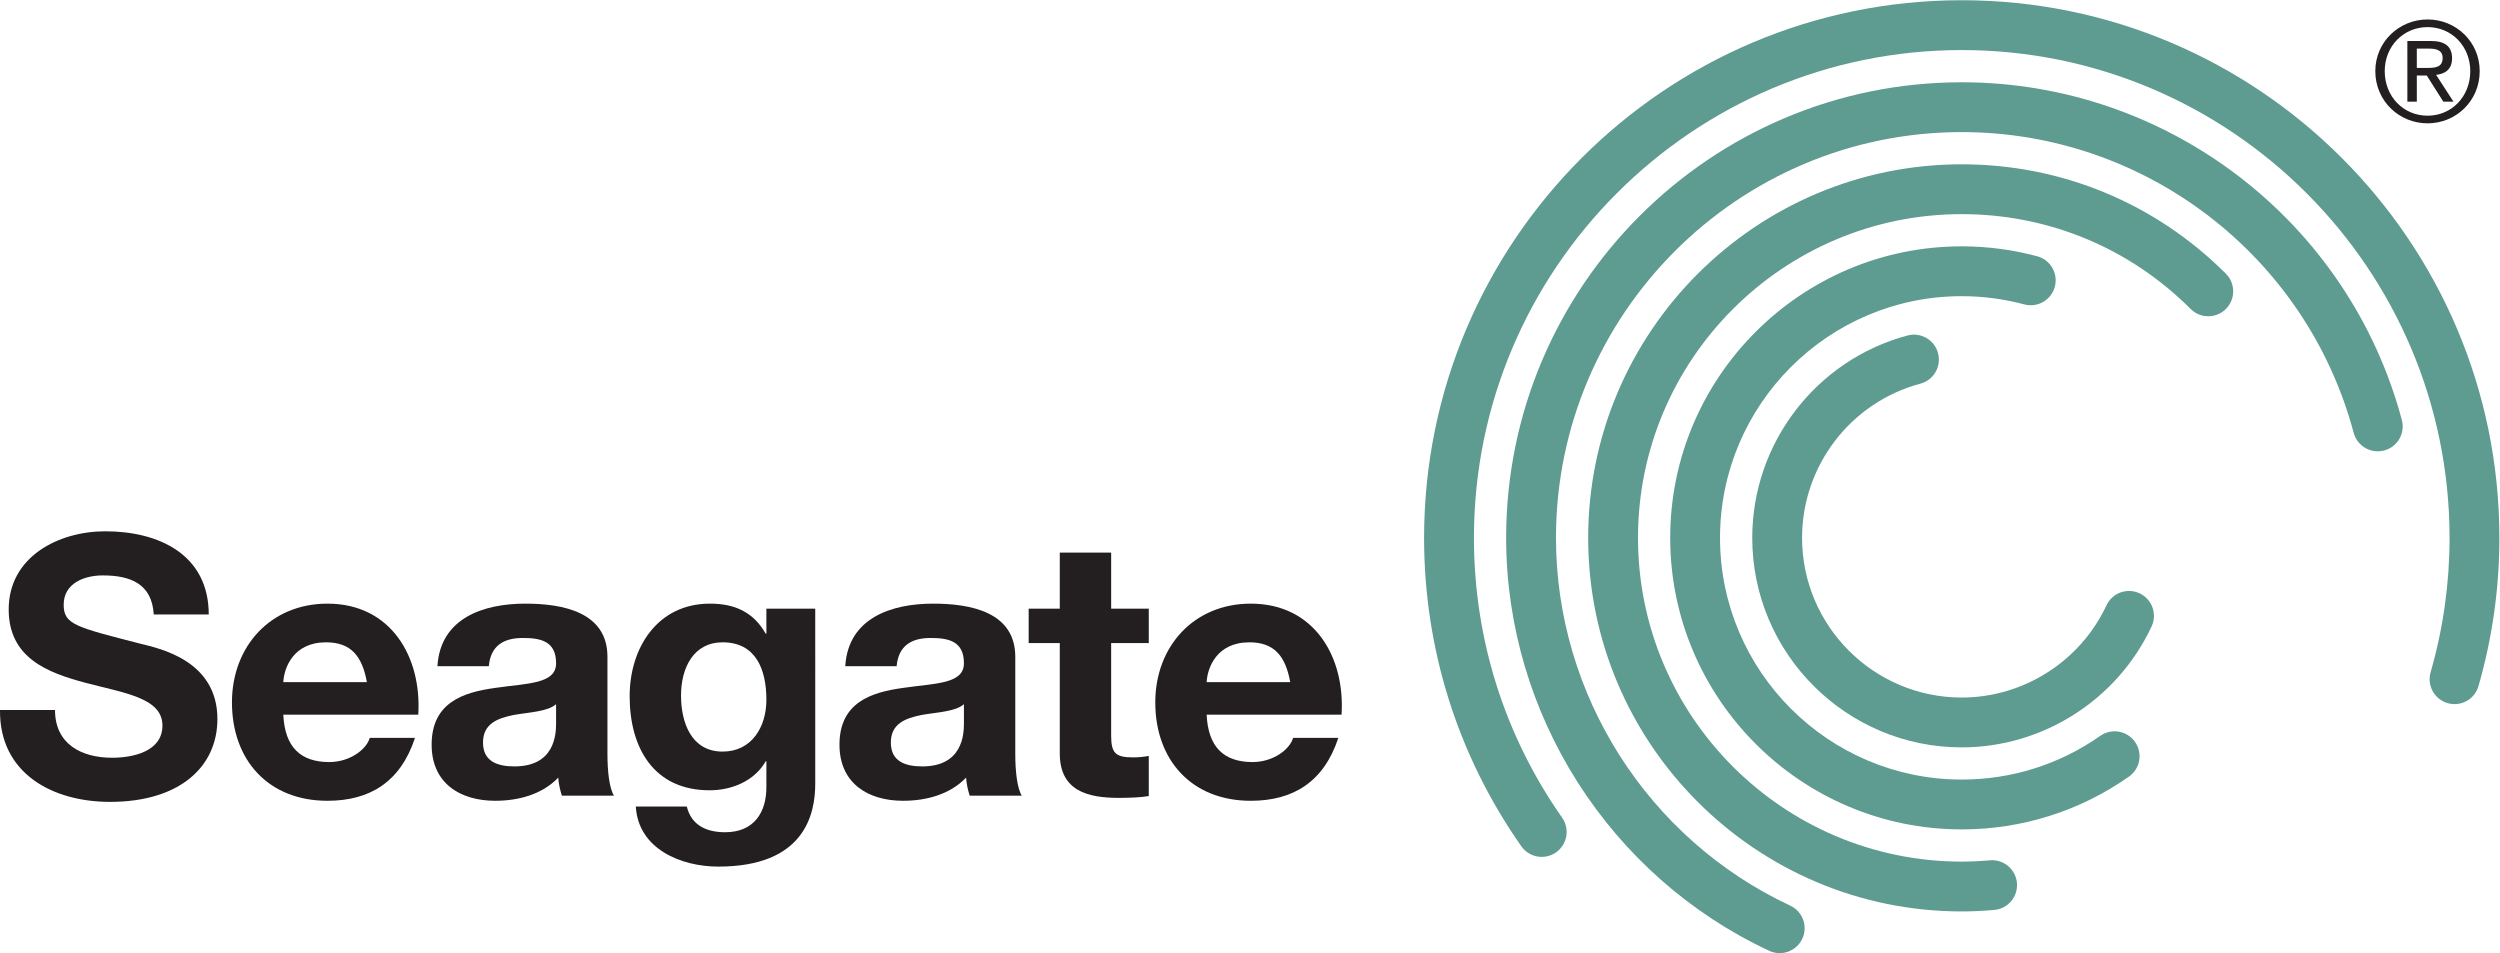 <?xml version="1.0" encoding="UTF-8" standalone="no"?>
<!-- Created with Inkscape (http://www.inkscape.org/) -->

<svg
   version="1.1"
   id="svg2"
   xml:space="preserve"
   width="178.349"
   height="67.997"
   viewBox="0 0 178.349 67.997"
   sodipodi:docname="5991417694d4aafc9c371ebb4b65ebea.eps"
   xmlns:inkscape="http://www.inkscape.org/namespaces/inkscape"
   xmlns:sodipodi="http://sodipodi.sourceforge.net/DTD/sodipodi-0.dtd"
   xmlns="http://www.w3.org/2000/svg"
   xmlns:svg="http://www.w3.org/2000/svg"><defs
     id="defs6" /><sodipodi:namedview
     id="namedview4"
     pagecolor="#ffffff"
     bordercolor="#666666"
     borderopacity="1.0"
     inkscape:pageshadow="2"
     inkscape:pageopacity="0.0"
     inkscape:pagecheckerboard="0" /><g
     id="g8"
     inkscape:groupmode="layer"
     inkscape:label="ink_ext_XXXXXX"
     transform="matrix(1.333,0,0,-1.333,-1.5076327e-5,67.996)"><g
       id="g10"
       transform="scale(0.1)"><path
         d="m 29.434,130.137 c 0,-18.399 14.32,-25.567 30.586,-25.567 10.652,0 26.914,3.106 26.914,17.239 0,14.902 -20.719,17.421 -41.039,22.839 -20.527,5.43 -41.242,13.36 -41.242,39.305 0,28.258 26.719,41.809 51.691,41.809 28.848,0 55.371,-12.582 55.371,-44.512 H 82.285 c -0.973,16.641 -12.774,20.898 -27.297,20.898 -9.68,0 -20.91,-4.062 -20.91,-15.683 0,-10.645 6.586,-11.992 41.234,-20.906 10.074,-2.532 41.042,-8.899 41.042,-40.266 0,-25.359 -19.933,-44.344 -57.492,-44.344 -30.59,0 -59.242,15.105 -58.859,49.188 H 29.434"
         style="fill:#231f20;fill-opacity:1;fill-rule:nonzero;stroke:none"
         id="path12" /><path
         d="m 196.352,145.031 c -2.52,13.953 -8.524,21.309 -21.883,21.309 -17.418,0 -22.453,-13.559 -22.844,-21.309 z m -44.727,-17.414 c 0.777,-17.422 9.297,-25.359 24.59,-25.359 11.035,0 19.941,6.765 21.683,12.957 h 24.204 C 214.355,91.613 197.898,81.531 175.25,81.531 c -31.559,0 -51.113,21.692 -51.113,52.668 0,30.02 20.722,52.844 51.113,52.844 34.074,0 50.527,-28.645 48.598,-59.426 h -72.223"
         style="fill:#231f20;fill-opacity:1;fill-rule:nonzero;stroke:none"
         id="path14" /><path
         d="m 297.602,133.234 c -4.641,-4.074 -14.325,-4.257 -22.84,-5.812 -8.524,-1.738 -16.266,-4.649 -16.266,-14.719 0,-10.262 7.942,-12.769 16.84,-12.769 21.496,0 22.266,17.031 22.266,23.027 z m -63.497,20.313 c 1.547,25.762 24.586,33.496 47.043,33.496 19.942,0 43.946,-4.445 43.946,-28.449 v -52.078 c 0,-9.094 0.969,-18.196 3.484,-22.258 h -27.875 c -0.973,3.086 -1.742,6.379 -1.933,9.668 -8.715,-9.102 -21.5,-12.395 -33.692,-12.395 -18.973,0 -34.078,9.484 -34.078,30.012 0,22.656 17.043,28.074 34.078,30.402 16.848,2.508 32.524,1.934 32.524,13.164 0,11.817 -8.129,13.551 -17.805,13.551 -10.461,0 -17.234,-4.265 -18.199,-15.113 h -27.493"
         style="fill:#231f20;fill-opacity:1;fill-rule:nonzero;stroke:none"
         id="path16" /><path
         d="m 410.16,135.547 c 0,16.269 -5.609,30.793 -23.422,30.793 -15.488,0 -22.265,-13.559 -22.265,-28.469 0,-14.336 5.425,-30.008 22.265,-30.008 15.68,0 23.422,13.367 23.422,27.684 z m 26.141,-44.91 c 0,-16.457 -5.809,-44.328 -51.891,-44.328 -19.746,0 -42.777,9.277 -44.137,32.141 h 27.293 c 2.516,-10.266 10.84,-13.75 20.524,-13.75 15.293,0 22.269,10.457 22.07,24.785 v 13.153 h -0.387 c -6,-10.45 -18,-15.489 -30.003,-15.489 -30.008,0 -42.79,22.852 -42.79,50.344 0,25.938 14.911,49.551 42.977,49.551 13.168,0 23.234,-4.445 29.816,-16.066 h 0.387 v 13.359 h 26.141 V 90.637"
         style="fill:#231f20;fill-opacity:1;fill-rule:nonzero;stroke:none"
         id="path18" /><path
         d="m 515.875,133.234 c -4.652,-4.074 -14.332,-4.257 -22.848,-5.812 -8.523,-1.738 -16.265,-4.649 -16.265,-14.719 0,-10.262 7.941,-12.769 16.843,-12.769 21.489,0 22.27,17.031 22.27,23.027 z m -63.508,20.313 c 1.551,25.762 24.59,33.496 47.047,33.496 19.945,0 43.945,-4.445 43.945,-28.449 v -52.078 c 0,-9.094 0.973,-18.196 3.489,-22.258 h -27.883 c -0.969,3.086 -1.738,6.379 -1.93,9.668 -8.711,-9.102 -21.492,-12.395 -33.691,-12.395 -18.973,0 -34.071,9.484 -34.071,30.012 0,22.656 17.036,28.074 34.071,30.402 16.847,2.508 32.531,1.934 32.531,13.164 0,11.817 -8.141,13.551 -17.816,13.551 -10.457,0 -17.231,-4.265 -18.2,-15.113 h -27.492"
         style="fill:#231f20;fill-opacity:1;fill-rule:nonzero;stroke:none"
         id="path20" /><path
         d="m 594.668,184.336 h 20.133 v -18.398 h -20.133 v -49.559 c 0,-9.289 2.32,-11.613 11.617,-11.613 2.903,0 5.613,0.207 8.516,0.781 V 84.055 c -4.645,-0.773 -10.645,-0.969 -16.067,-0.969 -16.843,0 -31.562,3.867 -31.562,23.809 v 59.043 h -16.649 v 18.398 h 16.649 v 30.012 h 27.496 v -30.012"
         style="fill:#231f20;fill-opacity:1;fill-rule:nonzero;stroke:none"
         id="path22" /><path
         d="m 690.504,145.031 c -2.52,13.953 -8.527,21.309 -21.891,21.309 -17.414,0 -22.457,-13.559 -22.836,-21.309 z m -44.727,-17.414 c 0.778,-17.422 9.289,-25.359 24.582,-25.359 11.043,0 19.938,6.765 21.688,12.957 h 24.207 C 708.5,91.613 692.047,81.531 669.398,81.531 c -31.566,0 -51.113,21.692 -51.113,52.668 0,30.02 20.715,52.844 51.113,52.844 34.075,0 50.54,-28.645 48.575,-59.426 h -72.196"
         style="fill:#231f20;fill-opacity:1;fill-rule:nonzero;stroke:none"
         id="path24" /><path
         d="m 1020.87,330.543 c -48.932,-13.078 -83.1,-57.617 -83.1,-108.301 0,-61.82 50.281,-112.125 112.11,-112.125 43.37,0 83.25,25.41 101.62,64.738 3.11,6.661 0.23,14.598 -6.45,17.715 -6.67,3.114 -14.6,0.243 -17.71,-6.437 -14.01,-29.981 -44.41,-49.348 -77.46,-49.348 -47.11,0 -85.45,38.344 -85.45,85.457 0,38.633 26.054,72.574 63.33,82.535 7.12,1.903 11.34,9.211 9.43,16.328 -1.89,7.118 -9.2,11.34 -16.32,9.438"
         style="fill:#5e9b90;fill-opacity:1;fill-rule:nonzero;stroke:none"
         id="path26" /><path
         d="m 893.863,222.242 c 0,-86.019 69.989,-156.019 156.017,-156.019 32.2,0 63.14,9.766 89.48,28.242 6.04,4.219 7.5,12.539 3.26,18.562 -4.23,6.036 -12.54,7.493 -18.57,3.274 -21.83,-15.324 -47.46,-23.41 -74.17,-23.41 -71.321,0 -129.357,58.015 -129.357,129.351 0,71.328 58.036,129.356 129.357,129.356 11.31,0 22.58,-1.485 33.49,-4.41 7.12,-1.899 14.43,2.328 16.33,9.445 1.9,7.117 -2.32,14.422 -9.44,16.32 -13.18,3.524 -26.75,5.309 -40.38,5.309 -86.028,0 -156.017,-69.989 -156.017,-156.02"
         style="fill:#5e9b90;fill-opacity:1;fill-rule:nonzero;stroke:none"
         id="path28" /><path
         d="m 806.059,222.242 c 0,-94.301 55.246,-181.043 140.773,-220.992 6.668,-3.105 14.598,-0.234 17.715,6.438 3.125,6.668 0.242,14.598 -6.438,17.723 C 881.938,60.996 832.73,138.254 832.73,222.242 c 0,119.742 97.411,217.164 217.15,217.164 98.19,0 184.45,-66.187 209.77,-160.953 1.91,-7.113 9.22,-11.336 16.34,-9.437 7.11,1.898 11.34,9.207 9.43,16.32 -28.44,106.41 -125.3,180.73 -235.54,180.73 -134.435,0 -243.821,-109.375 -243.821,-243.824"
         style="fill:#5e9b90;fill-opacity:1;fill-rule:nonzero;stroke:none"
         id="path30" /><path
         d="m 849.965,222.242 c 0,-110.25 89.687,-199.926 199.915,-199.926 5.49,0 11.19,0.262 17.41,0.801 7.33,0.625 12.76,7.086 12.14,14.422 -0.64,7.332 -7.1,12.773 -14.43,12.148 -5.46,-0.488 -10.4,-0.703 -15.12,-0.703 -95.528,0 -173.255,77.715 -173.255,173.258 0,95.531 77.727,173.254 173.255,173.254 46.28,0 89.79,-18.023 122.51,-50.75 5.21,-5.203 13.66,-5.203 18.87,0 5.2,5.203 5.2,13.656 0,18.859 -37.77,37.762 -87.97,58.559 -141.38,58.559 -110.228,0 -199.915,-89.684 -199.915,-199.922"
         style="fill:#5e9b90;fill-opacity:1;fill-rule:nonzero;stroke:none"
         id="path32" /><path
         d="m 1337.62,222.242 c 0,158.656 -129.07,287.731 -287.74,287.731 -158.653,0 -287.735,-129.075 -287.735,-287.731 0,-59.469 18.007,-116.527 52.039,-165.054 4.23,-6.035 12.55,-7.488 18.574,-3.262 6.027,4.231 7.492,12.539 3.254,18.574 -30.879,44.016 -47.188,95.801 -47.188,149.742 0,143.946 117.11,261.059 261.056,261.059 143.95,0 261.05,-117.113 261.08,-261.059 0,-24.156 -3.35,-48.324 -10.15,-71.961 -2.04,-7.078 2.05,-14.461 9.13,-16.492 7.08,-2.043 14.46,2.039 16.49,9.121 7.5,26.055 11.19,52.695 11.19,79.332"
         style="fill:#5e9b90;fill-opacity:1;fill-rule:nonzero;stroke:none"
         id="path34" /><path
         d="m 1293.43,473.746 h 5.28 c 4.46,0 8.54,0.223 8.54,5.352 0,4.312 -3.72,4.976 -7.13,4.976 h -6.69 z m -5.06,14.418 h 12.56 c 7.73,0 11.37,-3.051 11.37,-9.293 0,-5.867 -3.71,-8.324 -8.54,-8.84 l 9.29,-14.347 h -5.43 l -8.85,13.976 h -5.34 v -13.976 h -5.06 z m 10.85,-39.984 c 12.86,0 22.82,10.254 22.82,23.855 0,13.301 -9.96,23.555 -22.82,23.555 -12.99,0 -22.96,-10.254 -22.96,-23.555 0,-13.601 9.97,-23.855 22.96,-23.855 z m 0,51.504 c 15.17,0 27.87,-11.969 27.87,-27.649 0,-15.976 -12.7,-27.941 -27.87,-27.941 -15.23,0 -28,11.965 -28,27.941 0,15.68 12.77,27.649 28,27.649"
         style="fill:#231f20;fill-opacity:1;fill-rule:nonzero;stroke:none"
         id="path36" /></g></g></svg>
